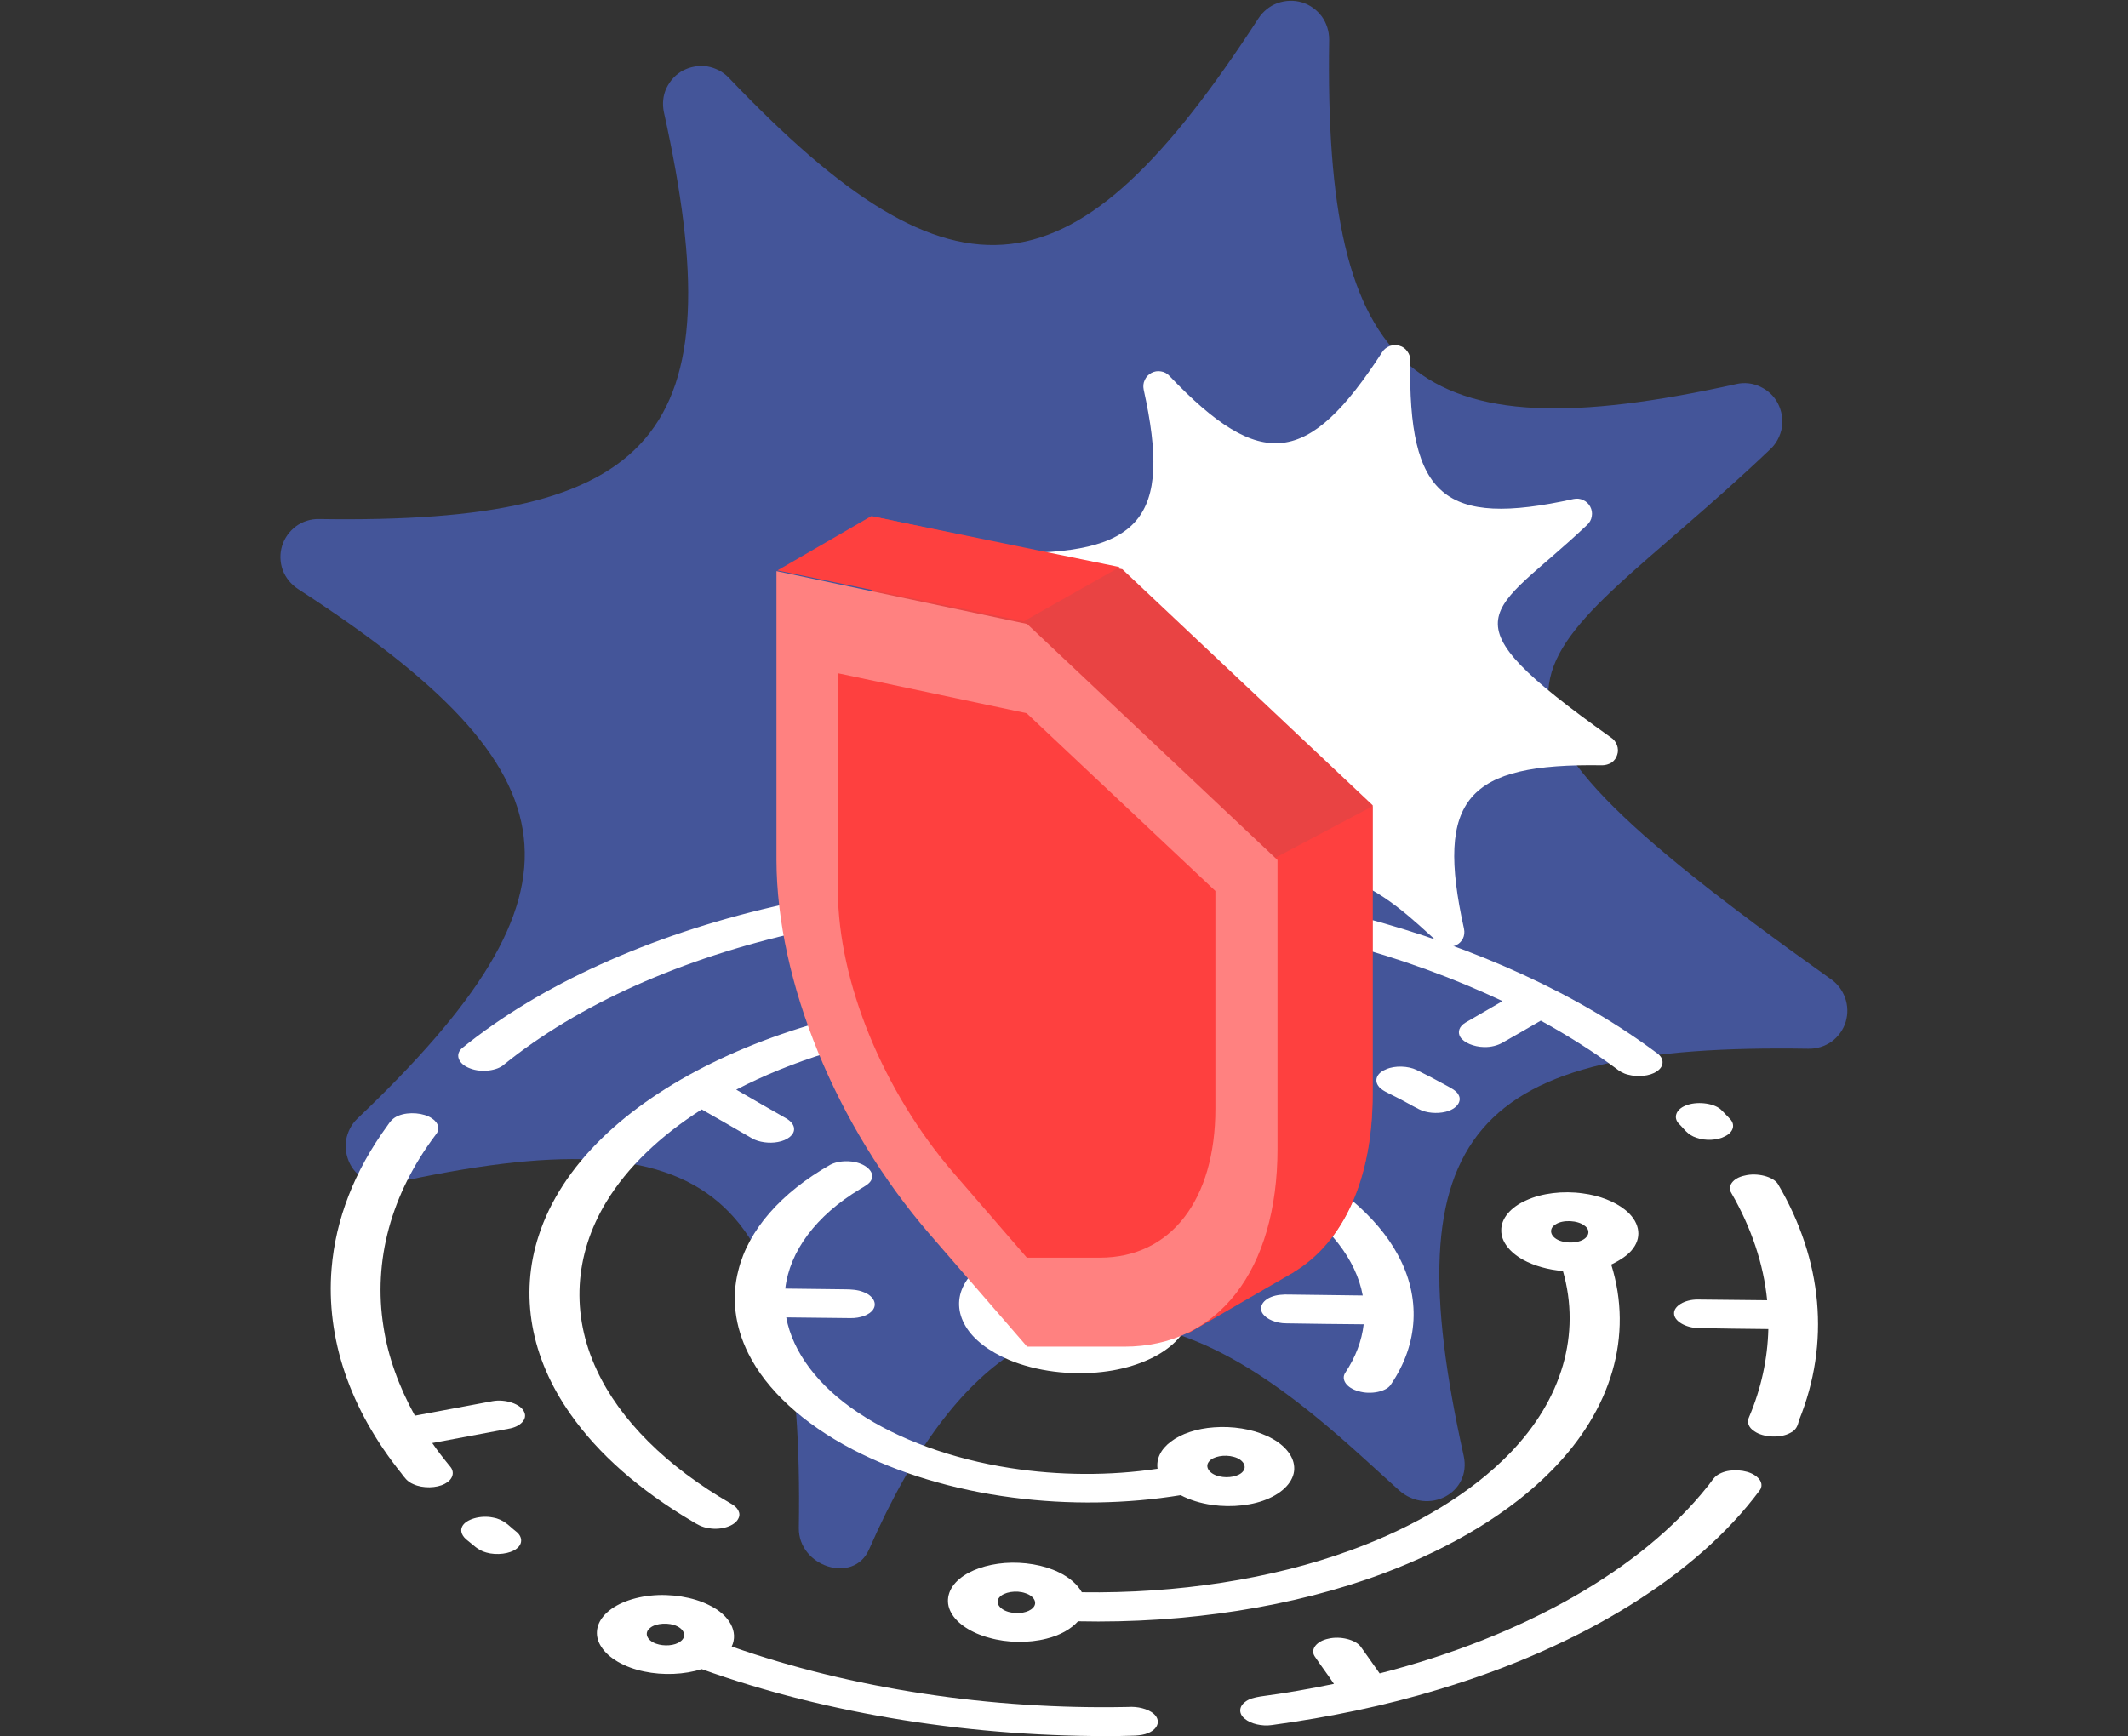 <svg id="eebWlJOEXnc1" xmlns="http://www.w3.org/2000/svg" xmlns:xlink="http://www.w3.org/1999/xlink" viewBox="0 0 894 729.5" shape-rendering="geometricPrecision" text-rendering="geometricPrecision">
<rect x="0" y="0" width="894" height="729.5" fill="#333333" stroke="none"/>
<style><![CDATA[
#eebWlJOEXnc2_ts {animation: eebWlJOEXnc2_ts__ts 4000ms linear 1 normal forwards}@keyframes eebWlJOEXnc2_ts__ts { 0% {transform: translate(446.95px,329.673px) scale(1,1)} 50% {transform: translate(446.95px,329.673px) scale(0.872,0.872)} 100% {transform: translate(446.95px,329.673px) scale(1,1)}} #eebWlJOEXnc4_ts {animation: eebWlJOEXnc4_ts__ts 4000ms linear 1 normal forwards}@keyframes eebWlJOEXnc4_ts__ts { 0% {transform: translate(547.75px,277.12px) scale(0.921,0.921)} 50% {transform: translate(547.75px,277.12px) scale(1.267,1.267)} 100% {transform: translate(547.75px,277.12px) scale(0.921,0.921)}} #eebWlJOEXnc5_ts {animation: eebWlJOEXnc5_ts__ts 4000ms linear 1 normal forwards}@keyframes eebWlJOEXnc5_ts__ts { 0% {transform: translate(451.361px,548.671px) scale(1,1)} 50% {transform: translate(451.361px,548.671px) scale(0.806,0.806)} 100% {transform: translate(451.361px,548.671px) scale(1,1)}} #eebWlJOEXnc21_to {animation: eebWlJOEXnc21_to__to 4000ms linear 1 normal forwards}@keyframes eebWlJOEXnc21_to__to { 0% {transform: translate(451.45px,391.4px)} 50% {transform: translate(451.45px,325.259px)} 100% {transform: translate(451.45px,391.4px)}}
]]></style>
<g id="eebWlJOEXnc2_ts" transform="translate(446.95,329.673) scale(1,1)"><g transform="translate(-446.95,-329.673)"><path d="M759.7,440.7c-141.9-2.3-174.9,35.2-144.8,171c3.5,15.8-15.1,25.3-27.2,14.5-45.3-40.5-147.1-147.8-222.6,24.9-6.5,14.8-29.7,7.2-29.5-9c2.2-141.9-35.2-174.9-171-144.8-3.4.8-7,.4-10.1-1.1-3.2-1.5-5.8-3.9-7.4-7s-2.2-6.6-1.7-10.1c.6-3.4,2.2-6.6,4.7-9c100.7-95.9,94.1-145.5-24.9-222.6-2.9-1.9-5.2-4.7-6.4-7.9-1.2-3.3-1.3-6.9-.3-10.2s3.1-6.2,5.9-8.3c2.8-2,6.2-3.1,9.7-3C276,220.3,309,182.9,278.9,47.1c-.7-3.4-.4-7,1.1-10.1s3.9-5.8,7-7.4s6.6-2.2,10.1-1.7c3.4.6,6.6,2.2,9,4.7C402,133.3,451.5,126.7,528.7,7.7c1.9-2.9,4.7-5.2,8-6.4c3.4-1.2,7-1.3,10.3-.3s6.2,3.1,8.3,5.9c2,2.8,3.1,6.2,3.1,9.7-2.2,141.9,35.2,174.9,171,144.8c3.4-.8,7-.4,10.1,1.1c3.2,1.5,5.8,3.9,7.4,7s2.2,6.6,1.7,10.1c-.6,3.4-2.2,6.6-4.7,9-100.7,95.9-156,93.8,24.9,222.6c2.9,1.9,5.1,4.7,6.3,8s1.3,6.8.3,10.2c-1,3.3-3.1,6.2-5.9,8.3-2.9,2-6.3,3.1-9.8,3Z" clip-rule="evenodd" fill="#459" fill-rule="evenodd"/><g id="eebWlJOEXnc4_ts" transform="translate(547.75,277.12) scale(0.921,0.921)"><path d="M683.9,325.4c-61.8-1-76.2,15.3-63.1,74.5c1.5,6.9-6.6,11-11.8,6.3-19.8-17.7-64.1-64.4-97,10.9-2.8,6.5-13,3.1-12.8-3.9c1-61.8-15.4-76.2-74.5-63.1-1.5.3-3,.2-4.4-.5-1.4-.6-2.5-1.7-3.2-3s-1-2.9-.7-4.4c.2-1.5,1-2.9,2.1-3.9c43.9-41.8,41-63.4-10.8-97-1.3-.8-2.3-2-2.8-3.5-.5-1.4-.6-3-.1-4.4s1.3-2.7,2.6-3.6c1.2-.9,2.7-1.4,4.2-1.3c61.8,1,76.2-15.4,63.1-74.5-.3-1.5-.2-3,.5-4.4.6-1.4,1.7-2.5,3-3.2s2.9-1,4.4-.7c1.5.2,2.9,1,3.9,2.1c41.8,43.9,63.4,41,97-10.9.8-1.3,2-2.2,3.5-2.8c1.4-.5,3-.6,4.4-.1c1.5.4,2.7,1.3,3.6,2.6.9,1.2,1.4,2.7,1.3,4.2-1,61.8,15.3,76.2,74.5,63.1c1.5-.3,3-.2,4.4.5c1.4.6,2.5,1.7,3.2,3s1,2.9.7,4.4c-.2,1.5-1,2.9-2.1,3.9-43.9,41.8-68,40.9,10.8,97c1.3.8,2.2,2,2.8,3.5.5,1.4.6,3,.1,4.4-.4,1.4-1.3,2.7-2.6,3.6-1.2.7-2.7,1.2-4.2,1.2Z" transform="translate(-547.75,-277.12)" clip-rule="evenodd" fill="#fff" fill-rule="evenodd"/></g></g></g><g id="eebWlJOEXnc5_ts" transform="translate(451.361,548.671) scale(1,1)"><g transform="translate(-451.361,-548.671)"><path d="M270.6,702.4c-8.2-1.7-15-5.6-18-10.4-2.7-4.1-2.4-8.8.8-12.7c3.7-4.6,11.2-7.9,19.9-8.8c8.5-.9,17.9.6,24.6,4c8.7,4.2,12.4,11.3,9.5,17.4c50.2,17.7,108.9,26.6,166.5,25.4c4-.3,8.4.8,10.7,2.8c3.1,2.6,2.1,6.3-2.1,8.1-3.3,1.5-7.9,1.1-12,1.3-60.9.7-122.9-9.1-175.7-28.1-7.2,2.3-16.2,2.7-24.2,1Zm5-11.7c3.3,1.2,7.9.9,10.2-.9c2.6-1.8,2-4.8-1.3-6.4-3.3-1.7-9-1.4-11.4.7-2.6,2-1.4,5.2,2.5,6.6Z" fill="#fff"/><path d="M204.3,652.4c-3.7-1-5.5-3.3-7.8-5s-3.4-4-2.3-6c1.5-3,7.7-4.8,12.9-3.7c4.7.8,6.8,3.6,9.5,5.7c2.9,2.1,3.2,5.3.4,7.4-2.6,2.1-8.3,2.9-12.7,1.6Z" fill="#fff"/><path d="M186.9,623.5c-3.5,1.9-9.3,2-13.2.2-2.7-1.1-3.8-2.9-5.1-4.6-21.7-27-31.7-56.8-29.3-86c1.7-20.7,9.6-41.1,23.4-60c1.1-1.6,2.2-3.3,4.8-4.3c4.2-1.7,10.6-1.2,14,1.2c2.9,1.9,3.4,4.7,1.5,6.9-18.8,25-26.3,53-21.9,80.6c1.9,12.6,6.5,25.2,13.2,37.4c10.9-2,21.7-4.1,32.6-6.1c5.4-1,11.9,1.2,13.3,4.5c1.5,3-1.5,6.3-6.6,7.1-10.7,2-21.3,4-32,6c2.3,3.4,5,6.8,7.7,10.1c1.8,2.3.9,5.3-2.4,7Z" fill="#fff"/><path d="M297.9,642.2c-3.1-.4-5.3-1.8-7.4-3.1-21.8-12.9-39.2-28.2-50.8-44.8-16.8-23.8-21.5-50.2-13.4-75c4.7-14.6,13.8-28.6,26.8-41.2c24.4-23.7,62.5-42.5,107.2-52.6c29.7-6.7,62.2-9.7,94.6-8.6c27.8.9,55.6,4.7,81.4,11.3c2.7.6,5.6,1.3,7.3,2.8c3.2,2.4,2.5,6.1-1.4,8-3.1,1.6-7.9,1.8-11.7.7-43.8-11.5-93.7-14-139-7.2-30.6,4.5-59,13.3-82.2,25.4c6.9,4,13.8,8,20.7,11.9c2.2,1.2,3.6,2.9,3.6,4.6.1,2.5-2.8,4.8-6.8,5.5-3.6.7-8,.1-10.8-1.5-7.1-4.1-14.1-8.2-21.2-12.2-17.6,11.2-31.4,24.5-40.1,38.9-13.5,22.3-14.9,47.2-4,70.6c9.7,21,29.4,40.6,56.3,56.1c3,1.6,4.4,4.1,3.2,6.3-1.4,3.1-7.1,5-12.3,4.1Z" fill="#fff"/><path d="M415.5,688.2c-7.5-2-13.5-6-15.9-10.5-2.7-4.8-1.3-10.3,3.6-14.3c4.3-3.6,11.3-6,18.9-6.6c7.9-.6,16.4.8,22.7,3.9c4.6,2.2,7.9,5.2,9.7,8.4c40,.6,79.7-5.5,112.8-17.6c27.8-10.1,51-24.3,67-40.8c22.1-22.8,29.9-50.2,22.3-76.6-6.2-.5-12.2-2.2-16.7-4.7-5.8-3.2-9.3-7.8-9.2-12.4-.1-4.9,3.9-9.7,10.5-12.6c6.5-3,15.5-4.1,23.8-2.9c7,.9,13.3,3.4,17.6,6.8c6,4.7,7.4,11.1,3.5,16.3-1.9,2.7-5.3,4.9-9.2,6.8c9.3,29.8.3,60.9-25.1,86.6-17.1,17.4-41.6,32.3-70.7,43.2-37.4,14-82.7,21.1-128.2,20.1-2.9,3.2-7.5,5.9-13.3,7.3-7.4,1.9-16.5,1.8-24.1-.4Zm8.8-10.7c3.5.9,7.8.1,9.6-1.8c2.1-2,.7-5-3.1-6.2-3.8-1.4-9.2-.5-11,1.8-1.9,2.2.3,5.3,4.5,6.2ZM656,521.6c2.2.7,5,.7,7.2.1c4.2-1.1,5.5-4.6,2.4-6.7-2.8-2.2-8.9-2.5-11.9-.6-3.6,2-2.3,5.9,2.3,7.2Z" fill="#fff"/><path d="M534.3,724.9c-4.1.6-8.8-.5-11.3-2.6-2.7-2.1-2.6-5.2.2-7.2c1.5-1.2,3.8-1.8,6.3-2.2c10.5-1.4,20.8-3.2,30.9-5.3-2.6-3.9-5.5-7.7-8.1-11.6-1.9-2.9.8-6.4,5.8-7.4c4.9-1.2,11.3.4,13.5,3.3c2.7,3.7,5.3,7.5,8,11.3c60.5-15.5,110.1-43.8,137.7-78.5c1.8-2,2.6-4.5,6-5.8c4-1.7,10.2-1.3,13.7.9c2.8,1.7,3.8,4.2,2.4,6.3-26.6,36-75.1,65.9-135.2,83.9-22,6.7-45.6,11.6-69.9,14.9Z" fill="#fff"/><path d="M425.4,629.3c-24.8-3.2-48.2-10.3-67.2-20.2-20.7-10.8-36.2-25-43.8-40.3-5.7-11.4-7.2-23.5-4.2-35c4.2-16.9,17.9-32.6,38.7-44.4c2.7-1.4,6.7-1.8,10.2-1.1c5,1,8.3,4.3,7.1,7.2-.6,1.8-2.9,3-4.9,4.2-18.5,11.1-29.6,26.2-31.4,41.8c8.3.1,16.6.2,25,.3c2.6,0,5.5.2,7.7,1.1c4.2,1.5,6,4.8,4.2,7.4-1.4,2.2-5.4,3.7-9.6,3.6-9-.1-17.9-.2-26.9-.3c2.7,14.5,13.3,28.8,30.2,40c16.7,11.2,39.4,19.5,63.9,23.3c20.4,3.2,41.9,3.3,61.9.3-.6-4.1,1.3-8.2,5.6-11.4c4.3-3.3,10.9-5.5,18.1-6c7.7-.6,16,.7,22.2,3.6c6.9,3.1,11.2,8,11.5,13c.4,5.1-3.6,10.1-10.5,13.2-6.6,3-15.6,4-24,2.8-4.9-.7-9.4-2.1-13.2-4.1-22.6,3.7-47.1,4.1-70.6,1Zm86.9-8.9c3.7.9,8.3,0,9.9-2.1c1.8-2.1,0-5.1-3.9-6.1-3.8-1.1-8.8-.2-10.4,2-1.9,2.3.3,5.3,4.4,6.2Z" fill="#fff"/><path d="M197.6,449c-5.1-1.8-6.7-6-3.3-8.7c32.6-26.4,78.3-47.2,130.7-59.3c2.9-.6,5.8-1.6,9.1-1.3c5.2.3,9.7,3.2,9.6,6.2.1,2.6-3,4.9-7.2,5.6-50.1,11.1-93.7,30.7-124.7,55.8-2.9,2.7-9.6,3.5-14.2,1.7Z" fill="#fff"/><path d="M424,571.5c-8.5-3.6-15.1-8.6-18.4-14.3-3.3-5.6-3.6-11.7-.6-17.3c3-5.7,9.3-10.7,17.8-14.1c9.8-4,22.4-5.5,34.5-4.4c11.3,1,22,4.4,29.7,9.4c7.8,4.9,12.4,11.4,13,18c.6,6-2.4,12.1-8.3,16.9-6.6,5.5-17,9.5-28.5,10.8-13.4,1.6-28-.3-39.2-5Zm12.5-9.4c6.6,2.7,15.2,3.5,22.7,2.4c7.2-1,13.5-3.9,16.9-7.7c3.3-3.6,3.9-8.1,1.6-12.2-1.9-3.4-5.8-6.4-10.9-8.5-6.4-2.6-14.7-3.7-22.2-2.7-6.3.8-12,2.9-15.7,5.8-4.3,3.3-6,7.7-4.7,11.9c1.3,4.4,5.9,8.5,12.3,11Z" fill="#fff"/><path d="M570.7,584.6c-4.9-1.3-7.5-4.9-5.5-7.8c4.3-6.5,6.9-13.3,7.7-20.3-10.9-.1-21.8-.2-32.6-.4-4.1,0-8.1-1.7-9.7-3.9-1.9-2.5-.4-5.7,3.5-7.2c2.2-.9,5-1.1,7.7-1c10.2.1,20.5.3,30.7.4-2.7-15-14.1-29.7-32-41.1-18.7-12.1-44.4-20.5-71.6-23.4-2.9,3.7-8.2,6.8-14.9,8.3-8.1,1.9-17.9,1.4-25.7-1.3-6.5-2.2-11.5-5.9-13.6-10.1-2.3-4.4-1.3-9.3,2.7-13.1c4.2-4.1,11.7-6.9,19.9-7.5c7.1-.6,14.7.5,20.8,3c5.2,2.1,9.1,5.1,11.2,8.5c24.7,2.4,48.5,8.6,68.3,17.8c23.2,10.7,40.8,25.5,49.6,41.7c9.8,17.9,8.8,37.4-2.8,54.5-1.8,3.1-8.6,4.5-13.7,2.9ZM439.3,476.9c2.6.7,5.8.6,8-.4c3.6-1.5,4-4.8.8-6.7-3.1-2.1-9.4-2-12,.2-3,2.1-1.3,5.8,3.2,6.9Z" fill="#fff"/><path d="M402,407.2c-4.5,1.8-11.4.9-14.5-1.8-2-1.6-2-3.5-2-5.3-.3-8-.6-16-.8-23.9-.1-2.5,2.8-4.8,7-5.6c10.8-2.2,22.5-3.1,34.1-2.7c4.4.1,8.6,2,9.9,4.5c1.6,2.7-.8,5.9-5.2,7-2.5.7-5.4.5-8.1.5-5.6-.1-11.2.4-16.6,1c.3,6.8.5,13.7.7,20.5.3,2.3-1.1,4.6-4.5,5.8Z" fill="#fff"/><path d="M752,602.2c-4,2.2-11.2,1.9-14.9-.7-2.6-1.6-3.3-4-2.3-6c5.1-12,7.8-24.5,8.1-37-9.8-.1-19.5-.2-29.3-.4-5.5-.1-10.3-3-10.3-6.1-.2-3.1,4.4-5.9,9.8-5.9c9.8.1,19.6.2,29.3.3-1.5-15.2-6.6-30.4-15-45-1.9-2.9.6-6.4,5.6-7.4c5.1-1.3,11.9.4,13.9,3.5c18.9,32.1,22,67,8.9,99.3-.5,2-1,4.1-3.8,5.4Z" fill="#fff"/><path d="M586.1,460.8c-2.6-1.4-6-2.6-7.2-4.7-1.6-2.5-.2-5.4,3.5-6.8c3.6-1.6,9.2-1.4,12.7.3c4.1,2,8.1,4.1,11.9,6.2c2.2,1.2,4.9,2.5,5.7,4.2c1.7,2.8-.8,6.1-5.4,7.2-3.6.9-8.2.5-11.2-1.1-3.4-1.7-6.5-3.6-10-5.3Z" fill="#fff"/><path d="M544.4,401.7c-8.9.2-17.9-2.2-23.7-6.3-5.4-3.7-7.9-8.7-6.7-13.3c1-4.4,5.4-8.5,11.7-10.9c7.5-3,17.8-3.6,26.6-1.5c10.9,2.5,18.7,8.9,19,15.5c48.9,12.9,92.5,33,125.4,57.8c2.6,2.2,2.3,5.4-.8,7.3-2.8,1.9-7.9,2.4-11.9,1.3-2.2-.5-3.8-1.6-5.2-2.7-9.6-7.1-20.2-13.8-31.5-20-5.3,3.1-10.7,6.2-16,9.2-2,1.2-4.9,2-7.9,1.9-4.3-.1-8.5-1.9-9.9-4.2-1.3-2.1-.5-4.5,2.2-6.1c5.1-3,10.4-6,15.5-9-20.4-9.7-43-17.9-66.9-24.3-5.1,3.3-12.3,5.3-19.9,5.3Zm-5.2-12.5c2.4.7,5.5.6,7.7-.2c3.8-1.3,4.6-4.6,1.6-6.6-3-2.3-9.5-2.4-12.3-.1-3,2.1-1.5,5.7,3,6.9Z" fill="#fff"/><path d="M712.7,478.1c-3.8-1.2-5.2-3.8-7.3-5.8-2.6-2.6-1.3-6.1,2.7-7.7c4.4-1.9,11.5-1.2,14.7,1.5c1.5,1.4,2.7,2.8,4.1,4.2c2.2,2.4,1.3,5.5-2.2,7.2-3.1,1.7-8.2,2-12,.6Z" fill="#fff"/></g></g><g id="eebWlJOEXnc21_to" transform="translate(451.45,391.4)"><g transform="translate(-451.45,-391.4)"><path d="M432.8,565.2l-2.1-69.4c-39.5-45.6-64.4-106.6-64.4-157.6v-121.3l105.2,22.3l105.2,99.2v121.3c0,35.8-12.3,62.3-33.2,74.9h.1l-44.8,25.9l2.1-14.4-68.1,19.1Z" fill="#e94343"/><path d="M576.6,338.8v120.8c0,35.8-12.3,62.3-33.2,74.9h.1l-43.6,25.2l22-191.9l54.7-29Z" clip-rule="evenodd" fill="#fe403f" fill-rule="evenodd"/><path d="M390.7,518.8l40.8,47.1h40.8c39.5,0,64.4-32.2,64.4-83.2v-121.3L431.5,262.2L326.2,240v121.3c.1,51,25,111.9,64.5,157.5Z" fill="#ff8180"/><path d="M400.7,493l30.7,35.5h30.7c29.7,0,48.5-24.2,48.5-62.7v-91.4l-79.3-74.7L352,282.9v91.4c.2,38.4,19,84.3,48.7,118.7Z" fill="#fe403f"/><path d="M366,216.9l-39.4,22.8l103.5,21.4l40.3-22.8L366,216.9Z" fill="#fe403f"/></g></g></svg>
